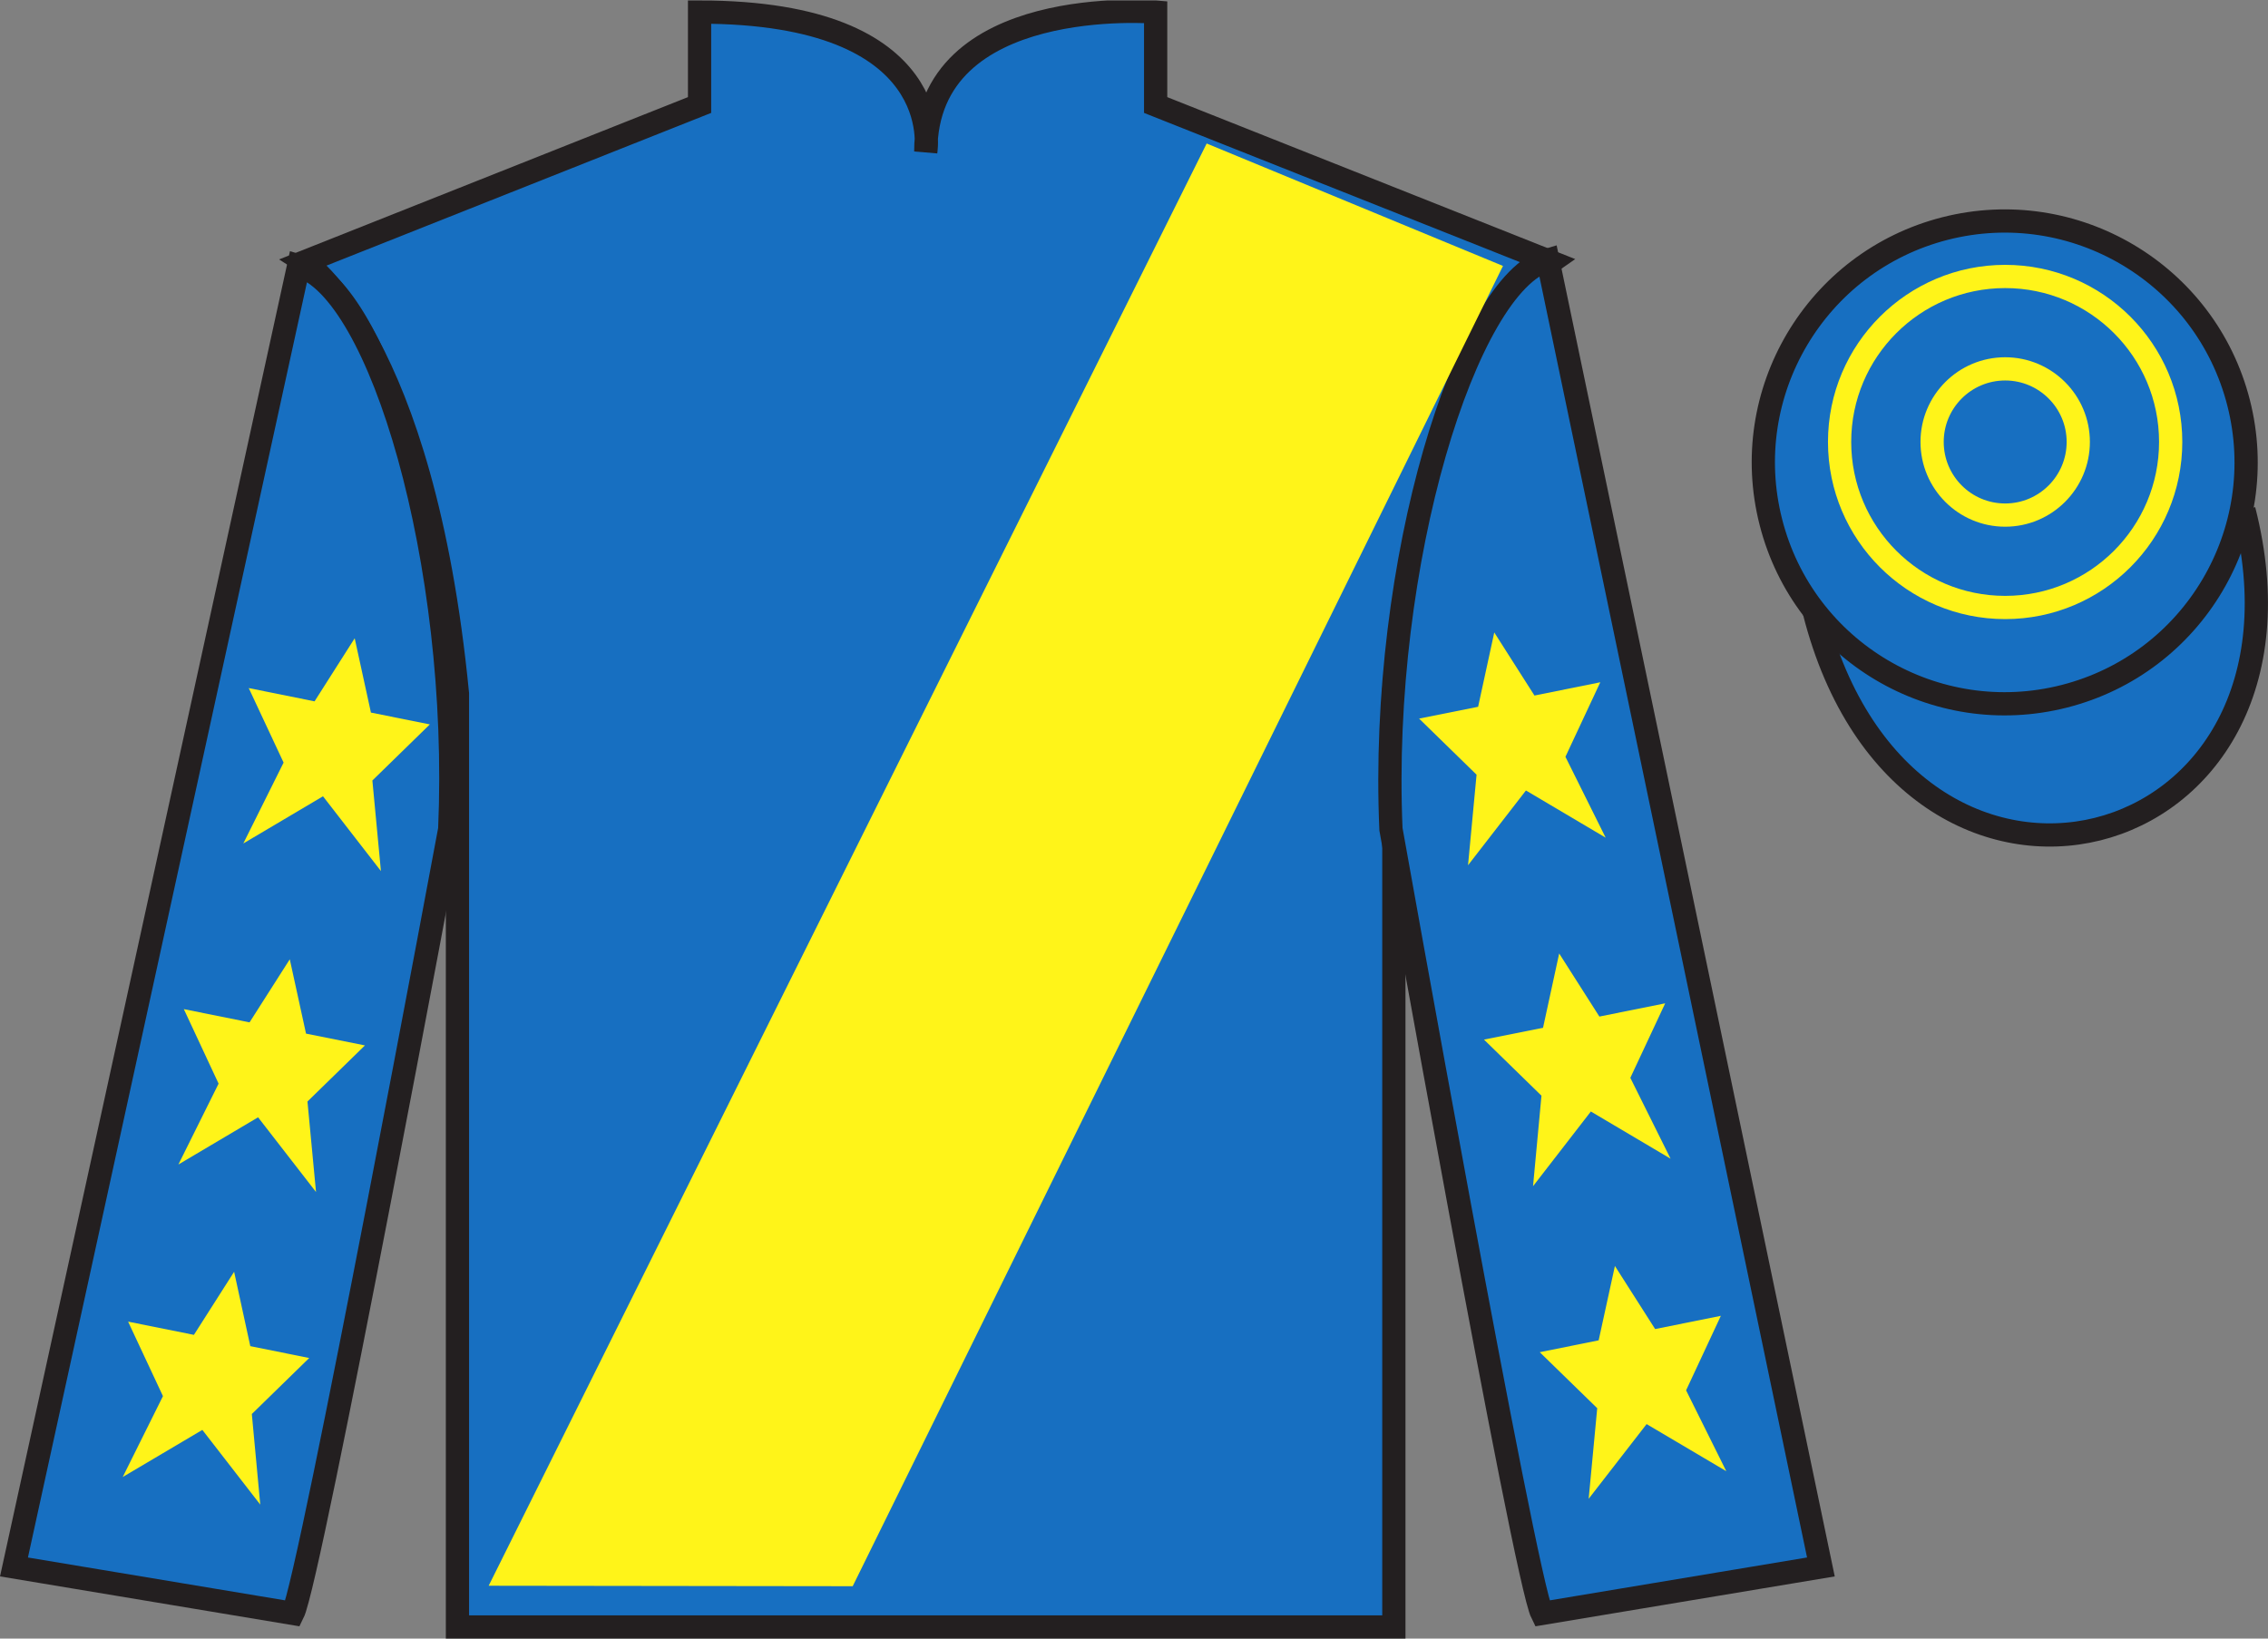 <?xml version="1.0" encoding="UTF-8"?>
<svg xmlns="http://www.w3.org/2000/svg" xmlns:xlink="http://www.w3.org/1999/xlink" width="97.59pt" height="70.52pt" viewBox="0 0 97.59 70.52" version="1.1">
<rect x="0" y="0" width="97.59" height="70.52" fill="#808080" stroke="none"/>
<defs>
<clipPath id="clip1">
  <path d="M 0 70.52 L 97.59 70.52 L 97.59 0.02 L 0 0.02 L 0 70.52 Z M 0 70.52 "/>
</clipPath>
</defs>
<g id="surface0">
<g clip-path="url(#clip1)" clip-rule="nonzero">
<path style=" stroke:none;fill-rule:nonzero;fill:rgb(9.02%,43.529%,75.491%);fill-opacity:1;" d="M 13.102 11.27 C 13.102 11.27 18.184 14.52 19.684 29.852 C 19.684 29.852 19.684 44.852 19.684 70.02 L 59.977 70.02 L 59.977 29.688 C 59.977 29.688 61.77 14.688 66.727 11.27 L 49.727 4.52 L 49.727 0.52 C 49.727 0.52 39.836 -0.312 39.836 6.52 C 39.836 6.52 40.852 0.52 30.102 0.52 L 30.102 4.52 L 13.102 11.27 "/>
<path style="fill:none;stroke-width:10;stroke-linecap:butt;stroke-linejoin:miter;stroke:rgb(13.73%,12.16%,12.549%);stroke-opacity:1;stroke-miterlimit:4;" d="M 131.016 592.505 C 131.016 592.505 181.836 560.005 196.836 406.684 C 196.836 406.684 196.836 256.684 196.836 5.005 L 599.766 5.005 L 599.766 408.325 C 599.766 408.325 617.695 558.325 667.266 592.505 L 497.266 660.005 L 497.266 700.005 C 497.266 700.005 398.359 708.325 398.359 640.005 C 398.359 640.005 408.516 700.005 301.016 700.005 L 301.016 660.005 L 131.016 592.505 Z M 131.016 592.505 " transform="matrix(0.1,0,0,-0.1,0,70.52)"/>
<path style=" stroke:none;fill-rule:nonzero;fill:rgb(9.02%,43.529%,75.491%);fill-opacity:1;" d="M 12.602 69.438 C 13.352 67.938 19.352 35.688 19.352 35.688 C 19.852 24.188 16.352 12.438 12.852 11.438 L 0.602 67.438 L 12.602 69.438 "/>
<path style="fill:none;stroke-width:10;stroke-linecap:butt;stroke-linejoin:miter;stroke:rgb(13.73%,12.16%,12.549%);stroke-opacity:1;stroke-miterlimit:4;" d="M 126.016 10.825 C 133.516 25.825 193.516 348.325 193.516 348.325 C 198.516 463.325 163.516 580.825 128.516 590.825 L 6.016 30.825 L 126.016 10.825 Z M 126.016 10.825 " transform="matrix(0.1,0,0,-0.1,0,70.52)"/>
<path style=" stroke:none;fill-rule:nonzero;fill:rgb(9.02%,43.529%,75.491%);fill-opacity:1;" d="M 78.352 67.438 L 66.602 11.188 C 63.102 12.188 59.352 24.188 59.852 35.688 C 59.852 35.688 65.602 67.938 66.352 69.438 L 78.352 67.438 "/>
<path style="fill:none;stroke-width:10;stroke-linecap:butt;stroke-linejoin:miter;stroke:rgb(13.73%,12.16%,12.549%);stroke-opacity:1;stroke-miterlimit:4;" d="M 783.516 30.825 L 666.016 593.325 C 631.016 583.325 593.516 463.325 598.516 348.325 C 598.516 348.325 656.016 25.825 663.516 10.825 L 783.516 30.825 Z M 783.516 30.825 " transform="matrix(0.1,0,0,-0.1,0,70.52)"/>
<path style="fill-rule:nonzero;fill:rgb(9.02%,43.529%,75.491%);fill-opacity:1;stroke-width:10;stroke-linecap:butt;stroke-linejoin:miter;stroke:rgb(13.73%,12.16%,12.549%);stroke-opacity:1;stroke-miterlimit:4;" d="M 780.703 441.762 C 820.391 286.098 1004.336 333.716 965.547 485.708 " transform="matrix(0.1,0,0,-0.1,0,70.52)"/>
<path style=" stroke:none;fill-rule:nonzero;fill:rgb(9.02%,43.529%,75.491%);fill-opacity:1;" d="M 88.828 29.965 C 94.387 28.547 97.742 22.891 96.324 17.332 C 94.906 11.773 89.25 8.418 83.691 9.836 C 78.137 11.254 74.781 16.91 76.199 22.469 C 77.613 28.027 83.27 31.383 88.828 29.965 "/>
<path style="fill:none;stroke-width:10;stroke-linecap:butt;stroke-linejoin:miter;stroke:rgb(13.73%,12.16%,12.549%);stroke-opacity:1;stroke-miterlimit:4;" d="M 888.281 405.552 C 943.867 419.731 977.422 476.294 963.242 531.88 C 949.062 587.466 892.5 621.02 836.914 606.841 C 781.367 592.661 747.812 536.098 761.992 480.512 C 776.133 424.927 832.695 391.372 888.281 405.552 Z M 888.281 405.552 " transform="matrix(0.1,0,0,-0.1,0,70.52)"/>
<path style=" stroke:none;fill-rule:nonzero;fill:rgb(100%,95.41%,10.001%);fill-opacity:1;" d="M 21.027 68.246 L 51.922 6.176 L 64.672 11.445 L 36.691 68.266 L 21.027 68.246 "/>
<path style=" stroke:none;fill-rule:nonzero;fill:rgb(100%,95.41%,10.001%);fill-opacity:1;" d="M 12.469 41.285 L 10.738 44 L 7.91 43.43 L 9.406 46.637 L 7.676 50.117 L 11.105 48.086 L 13.598 51.301 L 13.23 47.406 L 15.703 44.992 L 13.168 44.484 L 12.469 41.285 "/>
<path style=" stroke:none;fill-rule:nonzero;fill:rgb(100%,95.41%,10.001%);fill-opacity:1;" d="M 10.074 54.734 L 8.344 57.449 L 5.512 56.879 L 7.012 60.086 L 5.281 63.566 L 8.707 61.539 L 11.199 64.754 L 10.836 60.855 L 13.305 58.445 L 10.77 57.934 L 10.074 54.734 "/>
<path style=" stroke:none;fill-rule:nonzero;fill:rgb(100%,95.41%,10.001%);fill-opacity:1;" d="M 15.262 27.469 L 13.535 30.184 L 10.703 29.613 L 12.203 32.82 L 10.469 36.301 L 13.898 34.27 L 16.391 37.488 L 16.023 33.59 L 18.496 31.176 L 15.961 30.668 L 15.262 27.469 "/>
<path style=" stroke:none;fill-rule:nonzero;fill:rgb(100%,95.41%,10.001%);fill-opacity:1;" d="M 67.09 41.035 L 68.82 43.75 L 71.652 43.18 L 70.152 46.387 L 71.883 49.867 L 68.453 47.836 L 65.965 51.051 L 66.328 47.156 L 63.855 44.742 L 66.395 44.234 L 67.09 41.035 "/>
<path style=" stroke:none;fill-rule:nonzero;fill:rgb(100%,95.41%,10.001%);fill-opacity:1;" d="M 69.488 54.484 L 71.219 57.199 L 74.047 56.629 L 72.551 59.836 L 74.281 63.316 L 70.852 61.289 L 68.359 64.504 L 68.727 60.605 L 66.254 58.195 L 68.789 57.684 L 69.488 54.484 "/>
<path style=" stroke:none;fill-rule:nonzero;fill:rgb(100%,95.41%,10.001%);fill-opacity:1;" d="M 64.297 27.219 L 66.027 29.934 L 68.859 29.363 L 67.359 32.57 L 69.09 36.051 L 65.66 34.02 L 63.168 37.238 L 63.535 33.34 L 61.062 30.926 L 63.602 30.418 L 64.297 27.219 "/>
<path style=" stroke:none;fill-rule:nonzero;fill:rgb(9.02%,43.529%,75.491%);fill-opacity:1;" d="M 86.281 26.145 C 90.215 26.145 93.402 22.953 93.402 19.02 C 93.402 15.086 90.215 11.898 86.281 11.898 C 82.348 11.898 79.156 15.086 79.156 19.02 C 79.156 22.953 82.348 26.145 86.281 26.145 "/>
<path style="fill:none;stroke-width:10;stroke-linecap:butt;stroke-linejoin:miter;stroke:rgb(100%,95.41%,10.001%);stroke-opacity:1;stroke-miterlimit:4;" d="M 862.812 443.755 C 902.148 443.755 934.023 475.669 934.023 515.005 C 934.023 554.341 902.148 586.216 862.812 586.216 C 823.477 586.216 791.562 554.341 791.562 515.005 C 791.562 475.669 823.477 443.755 862.812 443.755 Z M 862.812 443.755 " transform="matrix(0.1,0,0,-0.1,0,70.52)"/>
<path style=" stroke:none;fill-rule:nonzero;fill:rgb(9.02%,43.529%,75.491%);fill-opacity:1;" d="M 86.281 22.168 C 88.016 22.168 89.426 20.758 89.426 19.02 C 89.426 17.285 88.016 15.875 86.281 15.875 C 84.543 15.875 83.137 17.285 83.137 19.02 C 83.137 20.758 84.543 22.168 86.281 22.168 "/>
<path style="fill:none;stroke-width:10;stroke-linecap:butt;stroke-linejoin:miter;stroke:rgb(100%,95.41%,10.001%);stroke-opacity:1;stroke-miterlimit:4;" d="M 862.812 483.52 C 880.156 483.52 894.258 497.622 894.258 515.005 C 894.258 532.348 880.156 546.45 862.812 546.45 C 845.43 546.45 831.367 532.348 831.367 515.005 C 831.367 497.622 845.43 483.52 862.812 483.52 Z M 862.812 483.52 " transform="matrix(0.1,0,0,-0.1,0,70.52)"/>
</g>
</g>
</svg>

